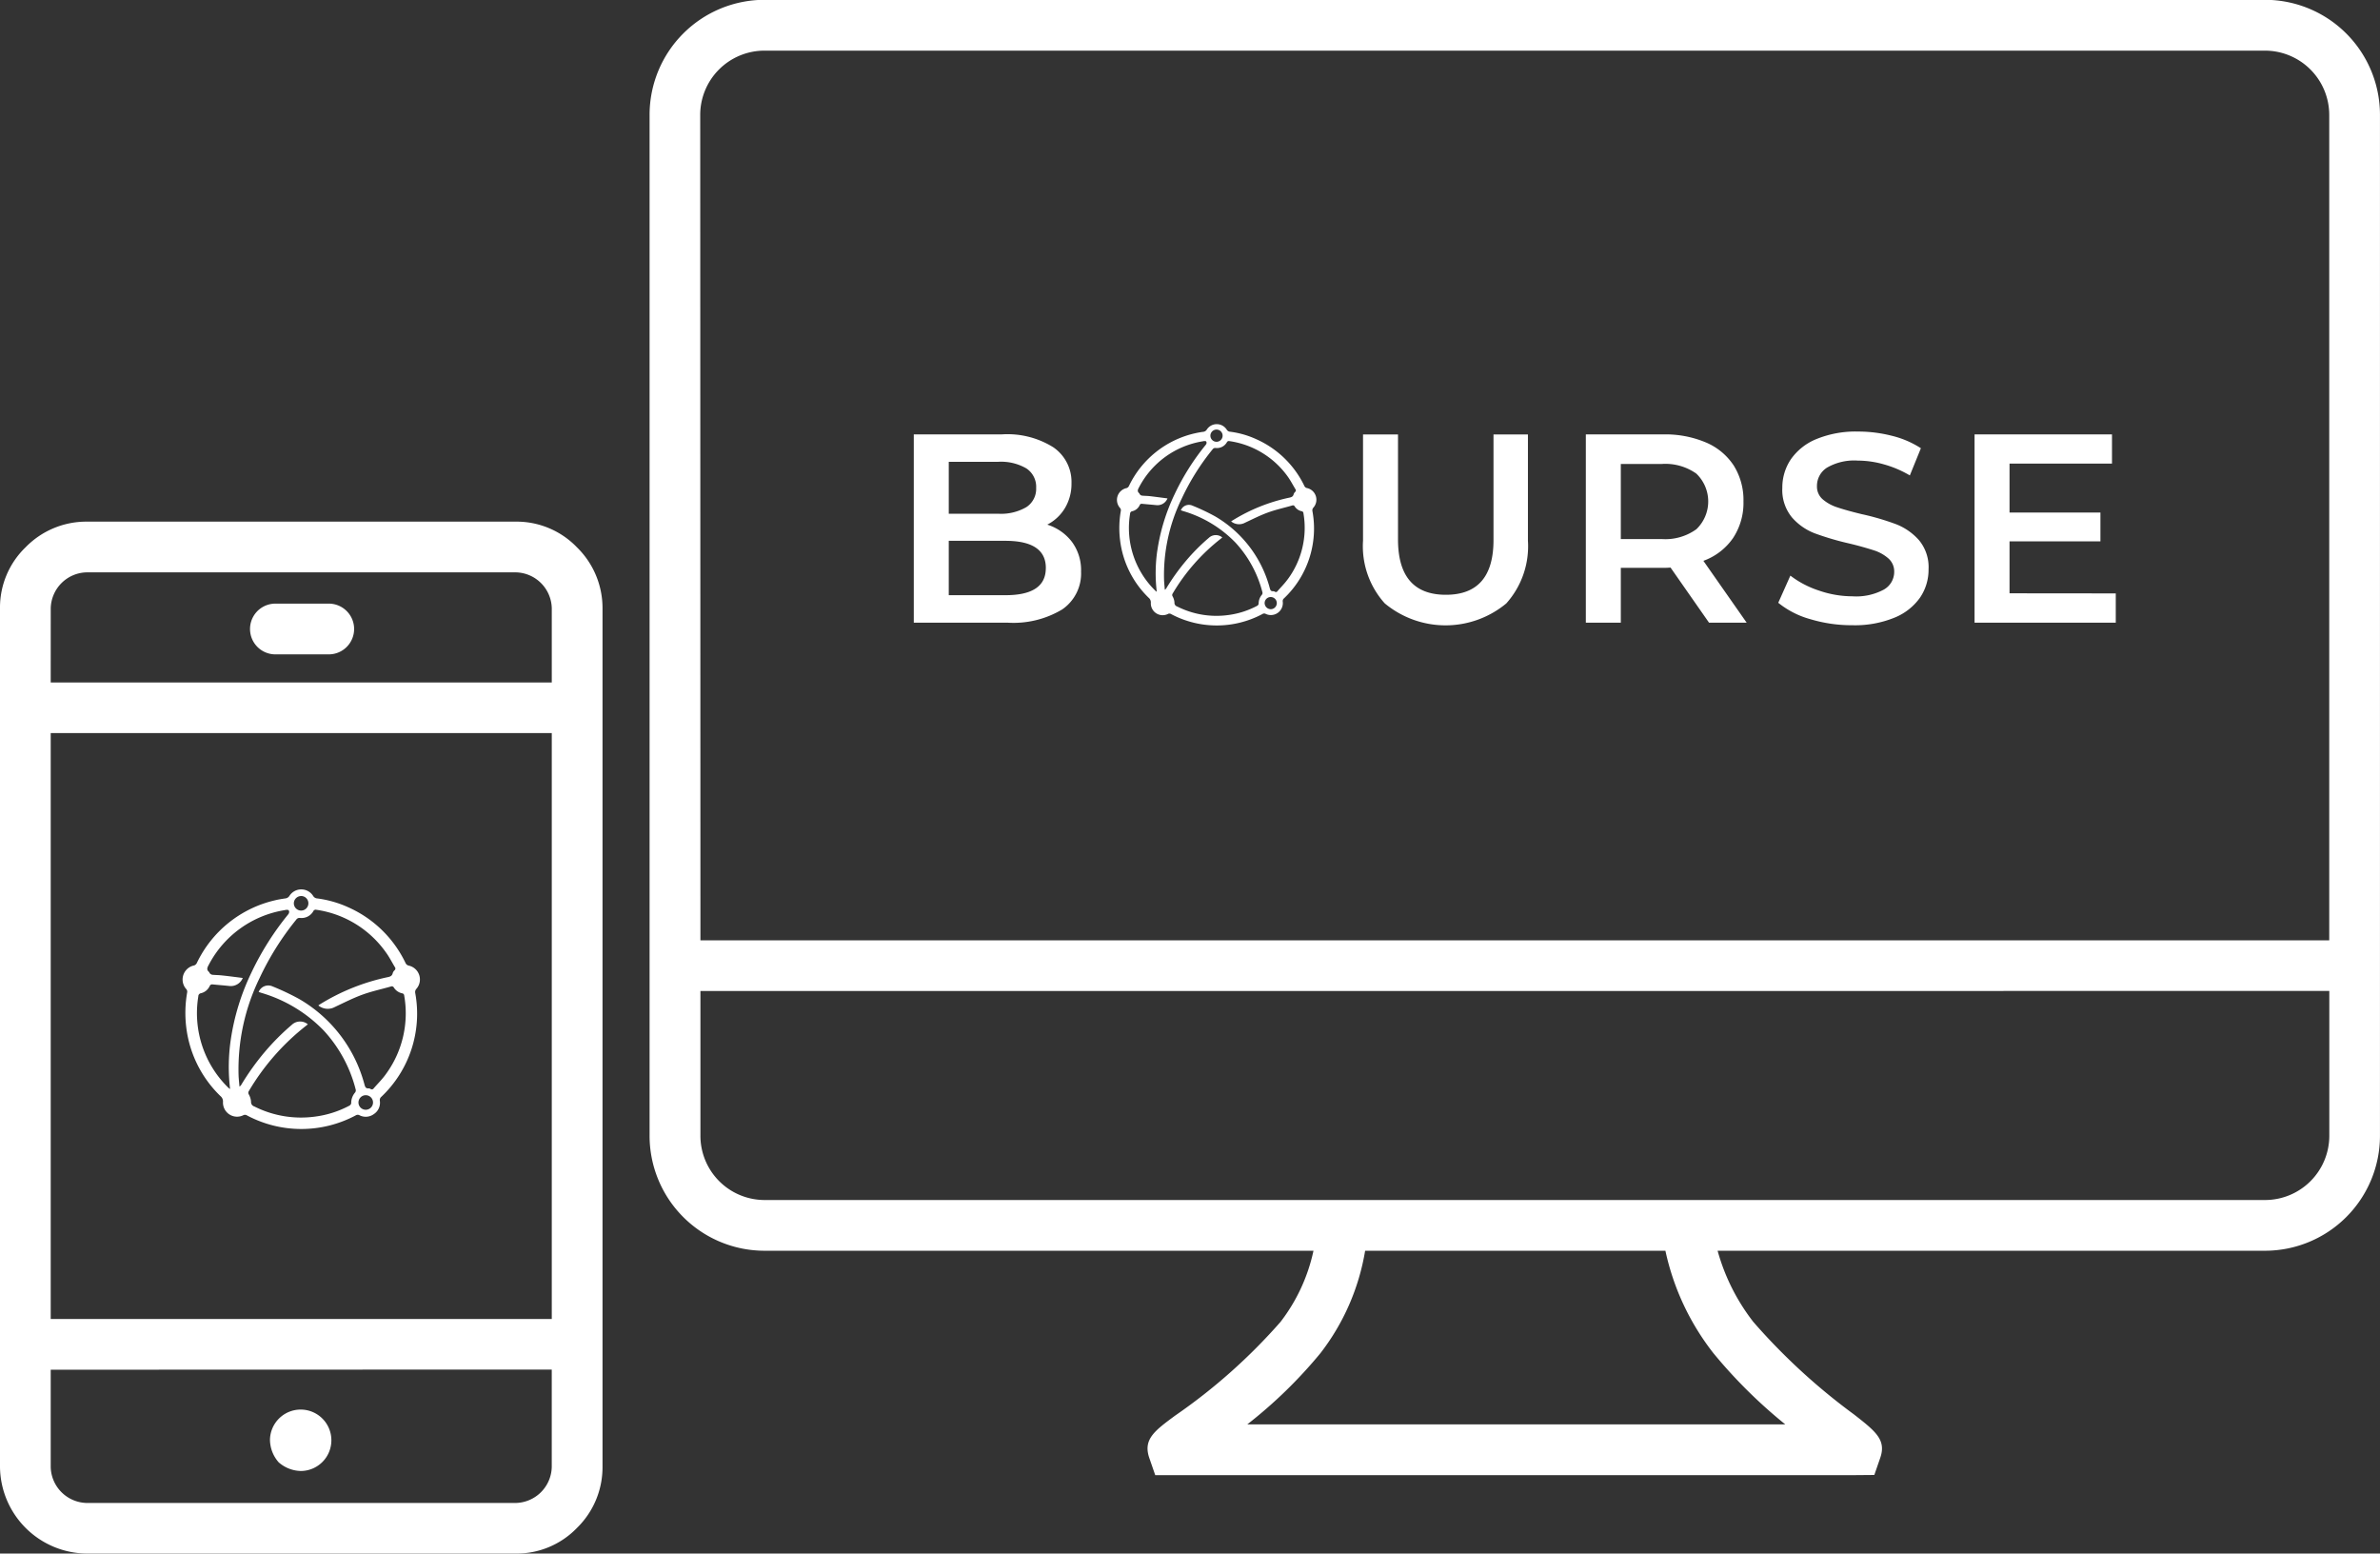 <svg xmlns="http://www.w3.org/2000/svg" width="91.938" height="60"><rect width="100%" height="100%" fill="#333333" stroke="none"/><defs><style>.a{fill:#fff}</style></defs><path class="a" d="M71.693 56.971H44.626l-.235-.679c-.233-.707.208-1.032 1.007-1.622a22.049 22.049 0 004.066-3.615 6.85 6.85 0 001.275-2.75h-21.19a4.442 4.442 0 01-4.456-4.456v-39.4a4.442 4.442 0 014.456-4.456H87.48a4.444 4.444 0 014.457 4.456v39.4a4.444 4.444 0 01-4.457 4.456H66.35a7.9 7.9 0 001.382 2.751 23.917 23.917 0 003.88 3.566c.84.656 1.262.985 1.021 1.681l-.229.662zm-23.515-1.959h20.787a19.252 19.252 0 01-2.777-2.751 9.734 9.734 0 01-1.854-3.955h-11.6a8.818 8.818 0 01-1.728 3.957 17.972 17.972 0 01-2.828 2.751zm17.938-8.666H87.48a2.484 2.484 0 002.5-2.5v-5.574H27.057v5.574a2.482 2.482 0 002.5 2.5zM27.057 36.318h62.92V4.456a2.484 2.484 0 00-2.5-2.5H29.549a2.482 2.482 0 00-2.5 2.5zM19.927 60H3.347A3.381 3.381 0 010 56.652V23.494a3.233 3.233 0 01.989-2.358 3.276 3.276 0 012.358-.99h16.58a3.237 3.237 0 012.358.99 3.28 3.28 0 01.99 2.358v33.161a3.275 3.275 0 01-.99 2.358 3.237 3.237 0 01-2.358.987zM1.959 52.9v3.757a1.422 1.422 0 001.387 1.389h16.58a1.422 1.422 0 001.388-1.389v-3.763zm0-1.959h19.356v-22.63H1.959zm0-24.583h19.356v-2.864a1.419 1.419 0 00-1.388-1.389H3.347a1.419 1.419 0 00-1.387 1.389zm10.709-1.086h-2.061a.98.98 0 010-1.959h2.061a.98.98 0 110 1.959z"/><path class="a" d="M41.408 20.927a1.839 1.839 0 01.353 1.148 1.683 1.683 0 01-.726 1.46 3.662 3.662 0 01-2.12.513h-3.616v-7.272h3.408a3.338 3.338 0 011.984.5 1.619 1.619 0 01.7 1.386 1.824 1.824 0 01-.25.956 1.7 1.7 0 01-.686.644 1.918 1.918 0 01.953.665zm-4.758-3.091v2.005h1.912a1.944 1.944 0 001.085-.255.839.839 0 00.379-.742.85.85 0 00-.379-.754 1.944 1.944 0 00-1.085-.255zm3.75 4.1q0-1.05-1.569-1.049H36.65v2.1h2.182q1.568.003 1.567-1.046zm13.094 1.369a3.3 3.3 0 01-.841-2.426v-4.1h1.351v4.052q0 2.14 1.85 2.14t1.839-2.14v-4.052h1.33v4.1a3.311 3.311 0 01-.836 2.426 3.674 3.674 0 01-4.692 0zm12.525.744l-1.487-2.129a2.73 2.73 0 01-.279.01h-1.642v2.119H61.26v-7.272h2.993a4.027 4.027 0 011.646.311 2.4 2.4 0 011.076.894 2.511 2.511 0 01.374 1.382 2.466 2.466 0 01-.4 1.413 2.376 2.376 0 01-1.148.883l1.672 2.389zm-.489-5.756a2.072 2.072 0 00-1.34-.374h-1.579v2.9h1.579a2.049 2.049 0 001.34-.38 1.486 1.486 0 000-2.145zm4.405 5.621a3.4 3.4 0 01-1.242-.634l.468-1.049a3.7 3.7 0 001.1.576 3.982 3.982 0 001.3.223 2.248 2.248 0 001.211-.26.785.785 0 00.4-.686.666.666 0 00-.223-.515 1.565 1.565 0 00-.566-.316 12.889 12.889 0 00-.935-.26 10.874 10.874 0 01-1.345-.395 2.218 2.218 0 01-.883-.618 1.664 1.664 0 01-.37-1.138 1.945 1.945 0 01.328-1.1 2.217 2.217 0 01.988-.784 4 4 0 011.615-.291 5.276 5.276 0 011.31.166 3.641 3.641 0 011.112.478l-.427 1.05a4.176 4.176 0 00-1-.426 3.692 3.692 0 00-1.008-.146 2.1 2.1 0 00-1.189.27.834.834 0 00-.391.717.649.649 0 00.223.509 1.623 1.623 0 00.567.311q.343.116.935.26a9.864 9.864 0 011.33.389 2.288 2.288 0 01.888.619 1.63 1.63 0 01.368 1.122 1.916 1.916 0 01-.327 1.091 2.226 2.226 0 01-.993.779 4.022 4.022 0 01-1.621.291 5.54 5.54 0 01-1.623-.233zm11.796-.996v1.131h-5.455v-7.272h5.309v1.128h-3.958v1.89h3.511v1.112h-3.511v2.007zm-31.236-4.067a.145.145 0 01-.112-.091 3.751 3.751 0 00-1.859-1.8 3.488 3.488 0 00-1-.286.166.166 0 01-.137-.082.457.457 0 00-.77 0 .185.185 0 01-.144.086 3.526 3.526 0 00-.323.059 3.745 3.745 0 00-2.543 2.039.151.151 0 01-.086.074.467.467 0 00-.249.775.128.128 0 01.027.094 3.8 3.8 0 00-.03 1.153 3.717 3.717 0 001.106 2.217.229.229 0 01.081.193.458.458 0 00.657.432.119.119 0 01.122 0 3.751 3.751 0 003.533 0 .122.122 0 01.122-.007.462.462 0 00.662-.469.136.136 0 01.047-.128 3.71 3.71 0 001.1-3.366.154.154 0 01.038-.141.46.46 0 00-.242-.752zm-3.5-2.261a.236.236 0 11-.238.239.238.238 0 01.239-.239zm-2.289 4.673a6.058 6.058 0 00-.025 1.553.174.174 0 010 .039c-.025-.021-.043-.034-.059-.05a3.382 3.382 0 01-.968-2.961.1.1 0 01.086-.1.42.42 0 00.286-.235.079.079 0 01.091-.051c.187.018.374.033.56.052a.416.416 0 00.422-.261c-.232-.03-.461-.061-.691-.088-.1-.01-.2-.009-.3-.02a.161.161 0 01-.073-.044c-.013-.01-.014-.035-.027-.046-.09-.074-.053-.148-.008-.23a3.383 3.383 0 012.466-1.778.264.264 0 01.1-.008c.05.01.057.088.017.138a9.272 9.272 0 00-1.208 1.914 7.591 7.591 0 00-.668 2.176zm4.381 2.265a.241.241 0 01-.235-.235.235.235 0 11.235.235zm.649-1.147c-.115.161-.259.3-.388.451a.071.071 0 01-.1.021.136.136 0 00-.067-.02c-.093.008-.111-.052-.132-.125a4.559 4.559 0 00-2.116-2.769 8.093 8.093 0 00-.874-.413.335.335 0 00-.444.182l.086.029a4.613 4.613 0 012.026 1.221 4.438 4.438 0 011.042 1.925.111.111 0 01-.024.089.52.52 0 00-.124.345.113.113 0 01-.054.078 3.28 3.28 0 01-1.117.358 3.364 3.364 0 01-1.975-.329.147.147 0 01-.106-.154.569.569 0 00-.07-.234.1.1 0 010-.112 7.583 7.583 0 011.858-2.117l.059-.05a.393.393 0 00-.521.017 7.554 7.554 0 00-.867.869 8.306 8.306 0 00-.771 1.072.163.163 0 01-.061.063c-.009-.121-.023-.244-.029-.366a6.726 6.726 0 01.682-3.155 9.134 9.134 0 011.19-1.9.124.124 0 01.123-.055.441.441 0 00.43-.218.085.085 0 01.1-.048 3.355 3.355 0 012.274 1.4c.1.145.185.307.278.461a.073.073 0 01-.012.1.208.208 0 00-.059.091c-.022.094-.088.115-.171.133a6.845 6.845 0 00-2.206.89l-.038.026a.482.482 0 00.536.051c.3-.14.591-.289.9-.4s.615-.176.922-.265a.075.075 0 01.1.039.424.424 0 00.264.182.079.079 0 01.071.077 3.337 3.337 0 01-.613 2.56zM15.799 37.295a.178.178 0 01-.135-.107 4.456 4.456 0 00-2.211-2.148 4.215 4.215 0 00-1.193-.341.2.2 0 01-.165-.1.543.543 0 00-.914 0 .216.216 0 01-.171.1c-.128.02-.257.039-.384.071a4.457 4.457 0 00-3.025 2.427.186.186 0 01-.1.089.555.555 0 00-.3.921.152.152 0 01.031.112 4.558 4.558 0 00-.035 1.372 4.427 4.427 0 001.317 2.639.271.271 0 01.1.23.544.544 0 00.781.513.141.141 0 01.145.005 4.464 4.464 0 004.2 0 .141.141 0 01.145-.007.529.529 0 00.557-.044.522.522 0 00.231-.516.161.161 0 01.056-.15 4.416 4.416 0 001.312-4.006.186.186 0 01.046-.167.548.548 0 00-.288-.893zm-4.164-2.69a.281.281 0 11-.284.285.284.284 0 01.284-.284zm-2.722 5.56a7.228 7.228 0 00-.03 1.847.254.254 0 010 .047c-.03-.023-.051-.039-.07-.057a4.027 4.027 0 01-1.152-3.523.118.118 0 01.1-.119.5.5 0 00.341-.281.1.1 0 01.11-.06c.222.022.444.039.666.063a.5.5 0 00.5-.312c-.276-.035-.549-.072-.822-.1-.12-.013-.242-.012-.362-.024a.193.193 0 01-.086-.052c-.016-.013-.018-.043-.034-.056-.107-.088-.064-.175-.011-.273A4.031 4.031 0 0111 35.15a.306.306 0 01.119-.009c.059.012.068.1.02.165a11.055 11.055 0 00-1.437 2.278 8.969 8.969 0 00-.789 2.581zm5.212 2.695a.281.281 0 11.007-.562.281.281 0 01-.007.562zm.773-1.364c-.137.191-.307.357-.461.536a.086.086 0 01-.121.026.15.15 0 00-.08-.025c-.111.01-.132-.061-.157-.148a5.423 5.423 0 00-2.518-3.3 9.567 9.567 0 00-1.04-.492.4.4 0 00-.529.217l.1.034a5.505 5.505 0 012.411 1.454 5.263 5.263 0 011.24 2.291.132.132 0 01-.027.106.62.62 0 00-.149.41.131.131 0 01-.064.093 3.872 3.872 0 01-1.329.426 4.009 4.009 0 01-2.349-.391.178.178 0 01-.127-.184.666.666 0 00-.085-.278.118.118 0 010-.133 9.049 9.049 0 012.209-2.521l.07-.057a.467.467 0 00-.62.02 9.168 9.168 0 00-1.032 1.033 9.816 9.816 0 00-.917 1.278.21.21 0 01-.072.074c-.012-.146-.029-.291-.035-.436a8.032 8.032 0 01.811-3.754 10.9 10.9 0 011.416-2.256.15.15 0 01.146-.067.524.524 0 00.512-.257.1.1 0 01.116-.059 3.99 3.99 0 012.705 1.666c.124.172.221.366.332.549a.088.088 0 01-.014.124.242.242 0 00-.069.108c-.026.112-.1.137-.205.158a8.164 8.164 0 00-2.624 1.058.547.547 0 00-.044.033.574.574 0 00.636.06c.354-.166.7-.344 1.069-.478s.731-.209 1.1-.315a.089.089 0 01.114.046.5.5 0 00.313.217.094.094 0 01.085.093 3.973 3.973 0 01-.717 3.041zm-4.133 14.98a1.332 1.332 0 01-.336-.873 1.186 1.186 0 111.208 1.208 1.337 1.337 0 01-.872-.335z"/></svg>